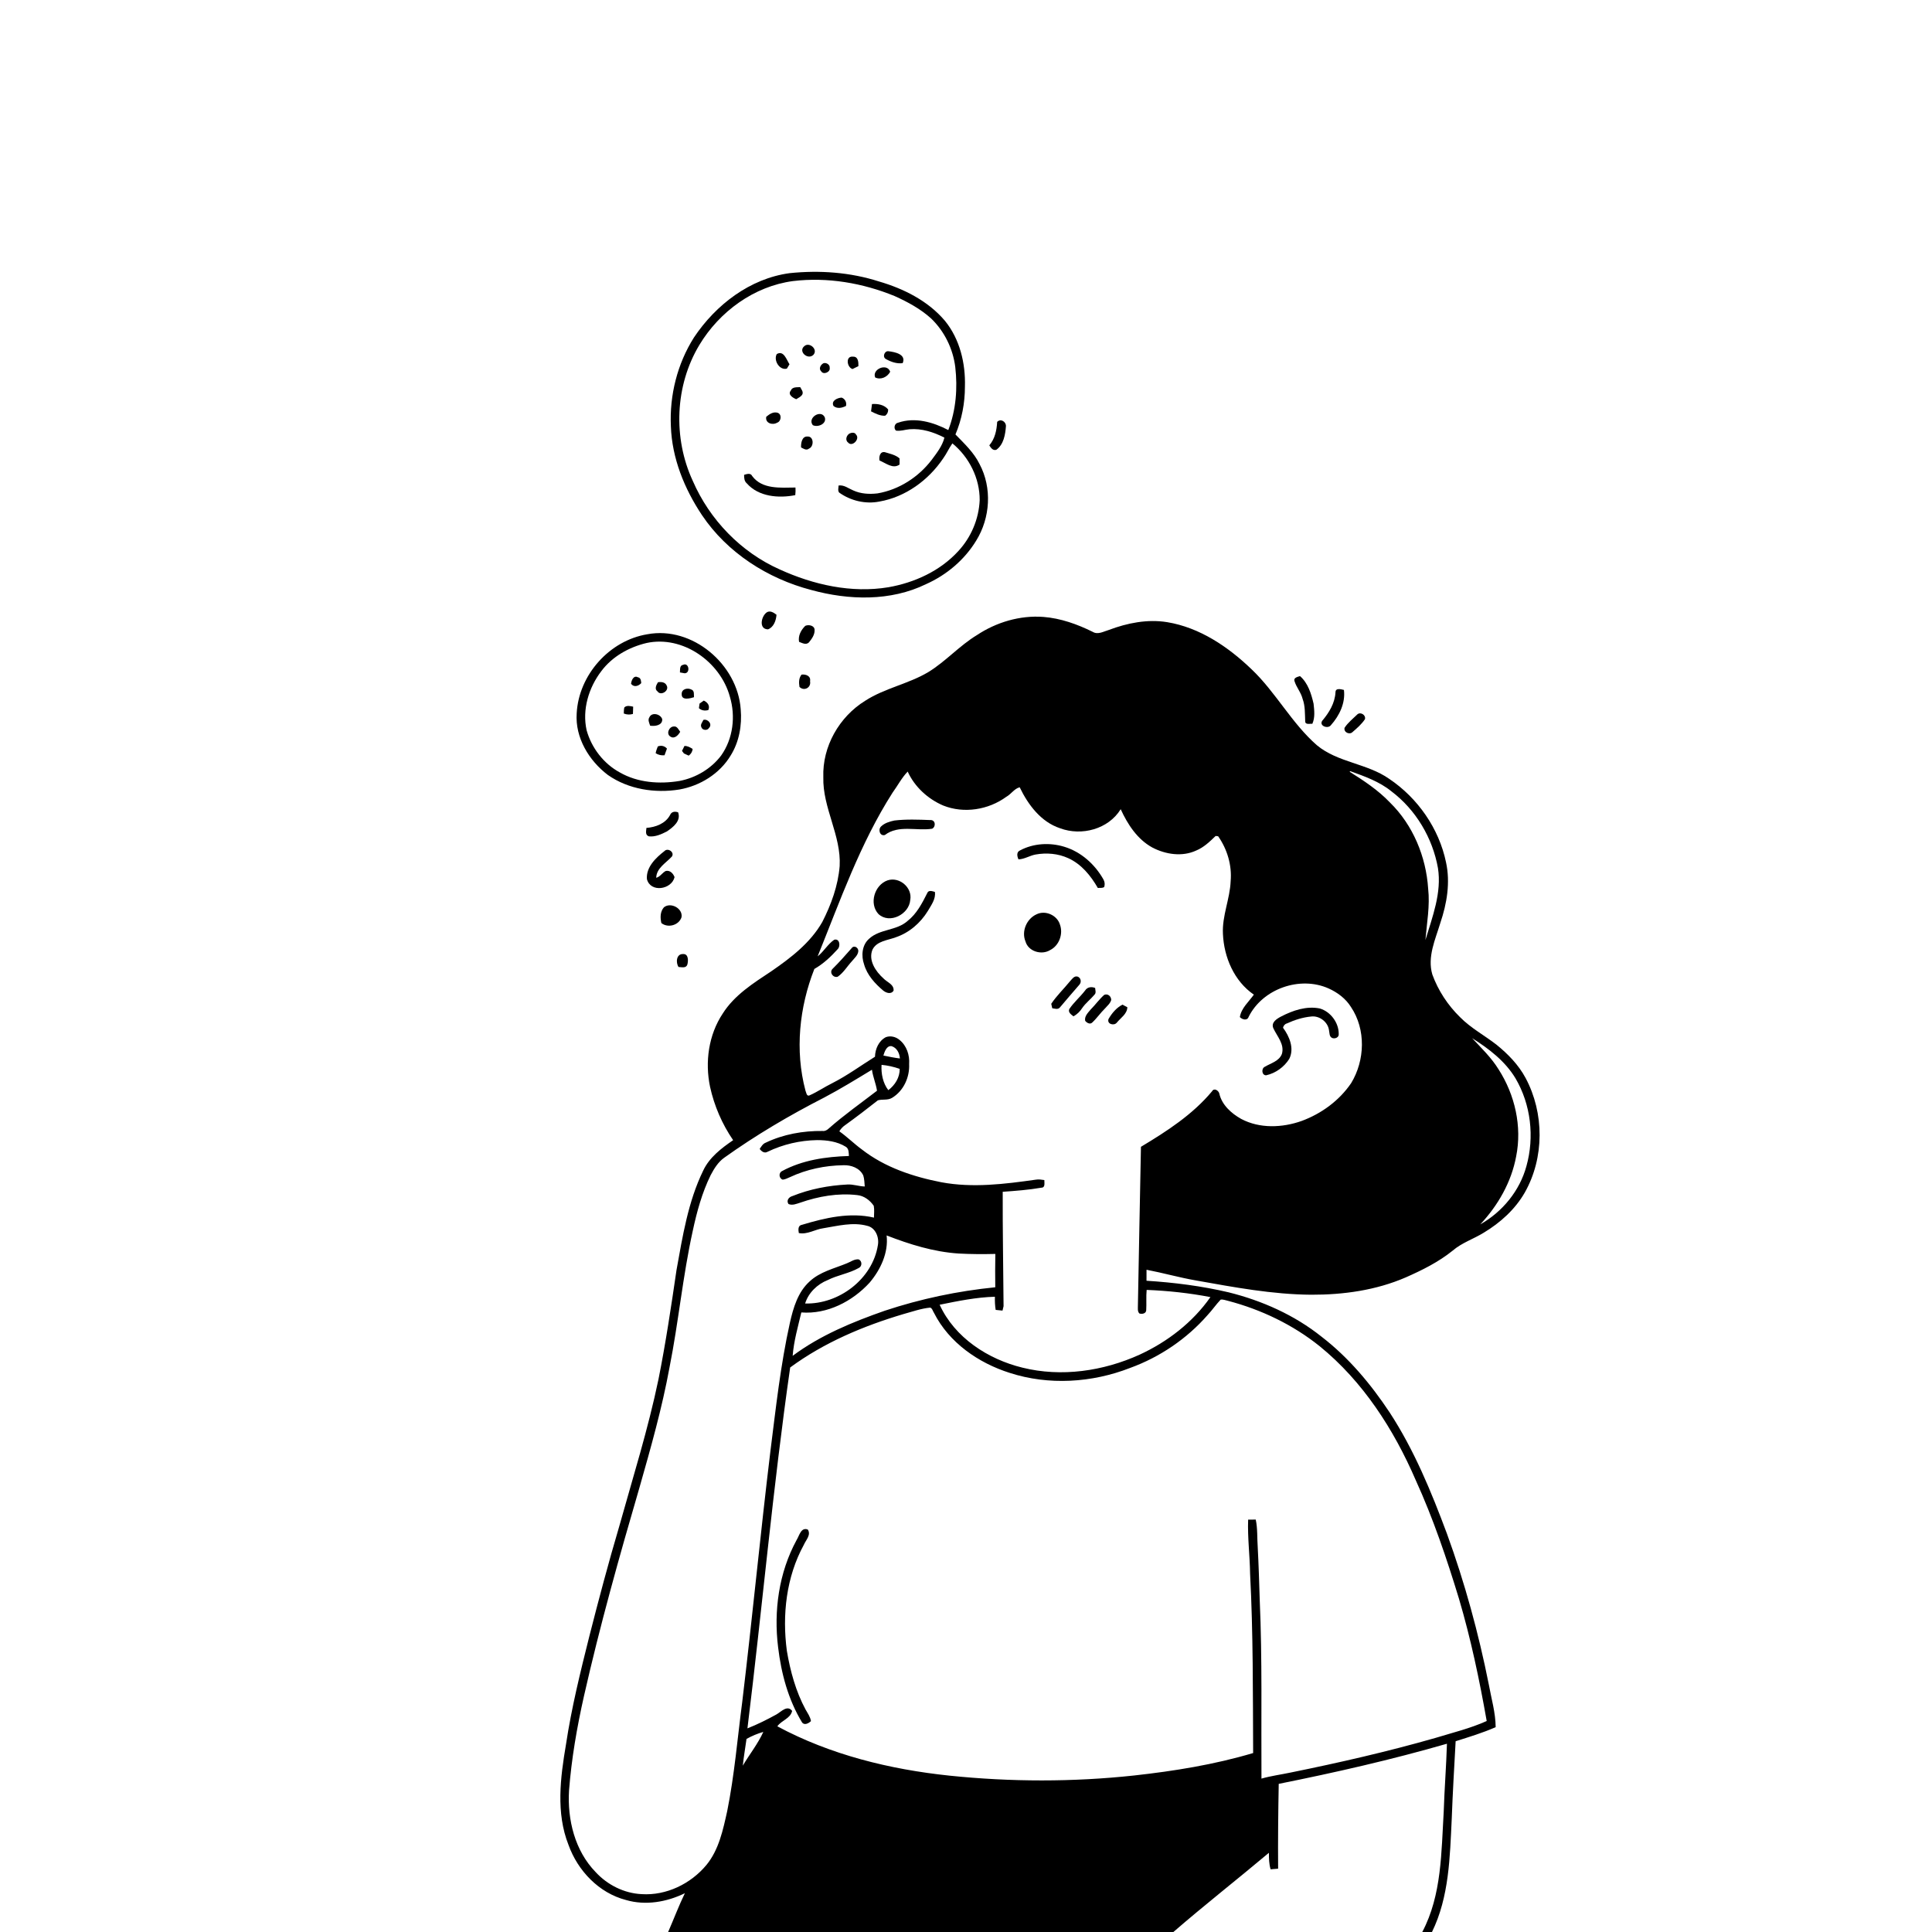 <svg xmlns="http://www.w3.org/2000/svg" viewBox="0 0 1024 1024" version="1.1">
<g id="Parent-Group"><g id="Group-rgba(0,0,0,0)" fill="rgba(0,0,0,0)">
<path fill="rgba(0,0,0,0)" opacity="1.00" d=" M 0.00 0.00 L 1024.00 0.00 L 1024.00 1024.00 L 758.98 1024.00 C 768.09 1005.41 768.48 984.27 769.45 964.01 C 769.96 950.30 770.76 936.59 771.52 922.89 C 778.67 920.62 785.86 918.46 792.74 915.43 C 792.68 907.73 790.43 900.27 789.08 892.74 C 783.68 865.64 776.37 838.90 766.92 812.92 C 758.64 790.69 749.53 768.52 736.51 748.58 C 726.54 733.57 714.80 719.52 700.47 708.49 C 686.10 697.01 668.94 689.36 651.16 684.95 C 636.88 681.60 622.29 679.75 607.67 678.82 C 607.66 676.87 607.65 674.92 607.68 672.99 C 616.44 674.67 625.05 677.13 633.85 678.66 C 654.08 682.26 674.40 686.09 695.01 686.23 C 712.06 686.28 729.35 683.87 745.09 677.04 C 753.83 673.19 762.47 668.89 769.95 662.86 C 774.82 658.66 781.03 656.69 786.44 653.34 C 795.19 648.08 803.05 641.00 808.16 632.08 C 818.59 613.67 818.55 589.94 808.59 571.35 C 804.87 564.39 799.26 558.64 793.17 553.71 C 786.81 548.76 779.56 544.92 773.88 539.14 C 767.39 532.81 762.27 525.03 759.17 516.52 C 756.41 507.17 760.77 497.94 763.42 489.13 C 766.89 478.89 768.76 467.78 766.43 457.08 C 762.71 439.12 751.44 422.96 736.27 412.78 C 724.58 404.59 709.09 404.20 698.00 395.01 C 684.55 383.26 676.24 366.96 663.32 354.70 C 650.91 342.78 635.86 332.59 618.59 329.75 C 608.13 328.07 597.50 330.19 587.70 333.89 C 584.95 334.67 581.92 336.58 579.15 334.89 C 570.97 330.84 562.19 327.69 553.03 326.98 C 540.59 326.04 528.07 329.79 517.73 336.65 C 508.52 342.24 501.31 350.50 492.14 356.15 C 481.53 362.52 468.94 364.69 458.52 371.45 C 444.80 379.93 435.81 395.69 436.38 411.91 C 435.94 428.21 445.93 442.73 445.04 459.07 C 444.18 469.46 440.54 479.47 435.81 488.71 C 429.50 499.76 419.12 507.69 408.81 514.79 C 399.34 521.07 389.29 527.37 383.08 537.18 C 375.56 548.49 373.58 562.85 376.34 576.01 C 378.55 586.11 382.73 595.80 388.58 604.32 C 382.34 608.60 375.99 613.43 372.70 620.46 C 364.67 636.94 361.80 655.29 358.56 673.17 C 355.73 692.50 352.85 711.83 349.02 730.99 C 343.54 757.39 335.43 783.12 328.19 809.06 C 322.50 828.29 317.35 847.67 312.40 867.09 C 307.63 886.12 302.90 905.20 299.98 924.61 C 297.01 942.12 294.59 960.84 301.31 977.82 C 306.22 991.54 317.44 1003.33 331.77 1007.04 C 342.16 1010.09 353.42 1008.12 363.00 1003.44 C 359.74 1010.15 357.12 1017.16 354.13 1024.00 L 0.00 1024.00 L 0.00 0.00 M 418.50 144.78 C 397.48 147.63 379.39 161.53 367.83 178.84 C 359.00 192.78 354.81 209.51 355.58 225.97 C 356.16 242.86 362.75 259.07 372.04 273.00 C 385.44 292.97 406.87 306.67 429.96 312.70 C 449.84 318.15 471.99 318.82 490.88 309.58 C 501.74 304.72 511.21 296.73 517.41 286.54 C 524.88 274.50 525.90 258.56 519.18 245.96 C 516.16 239.80 511.10 235.11 506.41 230.27 C 509.80 222.28 511.44 213.57 511.43 204.90 C 511.79 192.56 508.75 179.74 500.83 170.03 C 491.87 159.45 479.01 153.01 465.90 149.19 C 450.65 144.29 434.37 143.13 418.50 144.78 M 528.52 223.61 C 528.26 228.09 527.35 232.54 524.35 236.05 C 525.21 237.36 526.20 238.94 528.06 238.41 C 531.98 235.62 532.84 230.32 533.17 225.85 C 533.23 223.45 530.35 221.70 528.52 223.61 M 406.44 324.53 C 403.45 326.54 401.99 333.50 407.07 333.57 C 410.12 332.40 411.35 328.83 411.56 325.83 C 410.16 324.74 408.21 323.44 406.44 324.53 M 426.81 331.71 C 424.56 333.93 422.92 336.94 423.52 340.19 C 425.15 340.79 427.15 341.99 428.71 340.53 C 430.21 338.69 431.85 336.47 431.75 333.98 C 431.84 331.54 428.61 330.88 426.81 331.71 M 343.11 336.17 C 323.00 339.47 306.74 357.73 305.66 378.06 C 304.77 390.97 312.16 403.16 322.20 410.76 C 333.09 418.38 347.14 420.55 360.11 418.45 C 371.08 416.51 381.43 410.11 387.23 400.49 C 391.79 393.22 393.33 384.38 392.59 375.92 C 390.94 352.18 367.00 331.69 343.11 336.17 M 423.74 364.08 C 426.17 366.52 430.03 364.47 429.35 361.06 C 429.86 358.25 427.10 357.26 424.83 357.56 C 423.32 359.45 423.39 361.81 423.74 364.08 M 686.09 360.94 C 687.08 364.28 689.57 366.99 690.41 370.42 C 691.80 374.16 691.60 378.17 691.78 382.08 C 691.65 384.35 694.18 383.48 695.57 383.63 C 697.07 380.31 696.61 376.49 696.22 372.97 C 695.00 367.70 693.26 362.01 689.03 358.35 C 687.85 358.74 685.52 359.15 686.09 360.94 M 707.84 366.86 C 707.53 372.72 704.43 377.76 700.74 382.11 C 699.13 384.82 703.91 386.46 705.41 384.36 C 709.92 379.32 713.18 372.59 712.31 365.68 C 710.83 365.33 707.89 364.47 707.84 366.86 M 719.51 378.56 C 717.15 380.88 714.44 382.96 712.64 385.76 C 712.08 388.16 715.31 389.63 716.91 387.97 C 719.28 385.93 721.68 383.82 723.44 381.21 C 724.07 379.00 721.19 377.21 719.51 378.56 M 355.14 432.00 C 352.67 436.54 347.52 438.43 342.62 438.81 C 342.49 440.45 341.84 442.61 343.94 443.28 C 347.31 443.66 350.54 442.17 353.47 440.68 C 356.77 438.43 361.08 435.12 359.41 430.54 C 357.71 429.96 355.89 430.14 355.14 432.00 M 352.16 451.10 C 347.55 454.68 342.36 459.66 342.88 465.96 C 344.77 473.26 355.95 471.54 357.53 464.90 C 356.80 462.97 355.17 461.16 352.89 461.62 C 351.00 462.57 349.94 464.68 347.81 465.25 C 347.93 460.09 353.05 457.37 356.14 453.95 C 357.63 451.65 353.94 449.18 352.16 451.10 M 351.86 480.93 C 349.86 483.24 349.89 486.42 350.54 489.24 C 354.02 492.03 359.84 490.43 361.22 486.15 C 362.04 481.42 355.37 477.97 351.86 480.93 M 359.64 512.52 C 361.22 512.58 363.55 513.31 364.28 511.33 C 364.87 509.34 364.99 505.46 362.02 505.67 C 358.48 505.51 358.07 510.17 359.64 512.52 Z" />
<path fill="rgba(0,0,0,0)" opacity="1.00" d=" M 420.34 148.97 C 438.56 146.79 457.22 149.98 474.15 156.91 C 481.05 160.01 487.82 163.67 493.48 168.77 C 500.54 175.55 505.09 184.80 506.31 194.51 C 507.60 205.73 506.72 217.35 502.62 227.94 C 494.54 223.72 484.96 220.96 476.01 224.04 C 474.09 224.38 473.51 226.99 474.87 228.23 C 477.30 228.64 479.67 227.70 482.08 227.51 C 488.54 226.98 494.88 229.04 500.56 231.96 C 499.44 236.41 496.48 240.13 493.79 243.76 C 486.81 252.89 476.51 259.55 465.13 261.50 C 460.78 262.02 456.20 261.77 452.18 259.91 C 449.66 258.86 447.36 256.91 444.47 257.33 C 444.45 258.56 443.92 259.96 444.76 261.06 C 450.83 265.42 458.71 267.29 466.08 265.84 C 479.95 263.42 492.13 254.51 499.92 242.94 C 501.75 240.42 502.97 237.53 504.79 235.00 C 513.69 242.31 519.33 253.54 519.25 265.11 C 518.81 275.06 514.73 284.74 507.97 292.04 C 498.38 302.58 484.77 308.82 470.88 311.25 C 451.30 314.51 431.11 309.95 413.26 301.81 C 392.71 292.68 376.14 275.48 367.20 254.91 C 356.65 232.18 357.73 204.33 370.70 182.80 C 381.34 165.14 399.67 151.70 420.34 148.97 M 426.34 183.43 C 422.83 186.29 428.21 190.97 431.12 188.07 C 433.72 185.18 428.99 181.10 426.34 183.43 M 469.59 190.33 C 472.26 191.83 475.33 192.88 478.43 192.48 C 480.48 187.78 474.29 186.56 470.97 186.17 C 468.76 185.80 467.53 189.29 469.59 190.33 M 411.71 187.66 C 409.86 190.88 413.06 196.42 417.05 195.38 C 417.40 194.81 418.10 193.66 418.45 193.09 C 416.91 190.75 415.43 185.48 411.71 187.66 M 451.85 195.59 C 452.88 195.08 453.92 194.57 454.97 194.06 C 455.03 191.95 454.90 188.87 452.02 189.03 C 448.04 188.64 448.86 194.74 451.85 195.59 M 436.44 192.53 C 434.92 193.30 433.78 195.44 435.28 196.84 C 436.46 198.81 440.20 197.22 439.76 194.99 C 439.97 193.29 437.95 192.00 436.44 192.53 M 463.87 200.07 C 466.86 201.50 470.34 199.83 471.82 197.04 C 470.20 192.20 462.01 195.68 463.87 200.07 M 419.13 207.01 C 417.37 209.20 420.33 210.89 422.02 211.59 C 423.17 210.84 424.58 210.29 425.27 209.02 C 425.91 207.60 424.68 206.37 424.13 205.19 C 422.36 205.32 419.94 204.96 419.13 207.01 M 441.76 215.16 C 443.72 216.82 446.31 216.22 448.40 215.16 C 448.85 213.27 447.91 211.37 446.06 210.74 C 443.84 210.89 440.40 212.38 441.76 215.16 M 462.18 214.15 C 461.99 215.44 461.82 216.72 461.67 218.02 C 464.00 219.20 466.45 220.47 469.15 220.35 C 470.26 219.54 470.79 218.43 470.74 217.02 C 468.67 214.52 465.26 213.92 462.18 214.15 M 406.14 220.88 C 405.42 224.29 409.46 225.52 411.91 224.03 C 414.14 223.30 414.48 219.47 412.09 218.75 C 409.79 218.11 407.81 219.52 406.14 220.88 M 430.80 225.34 C 433.54 226.70 438.39 224.56 437.12 221.13 C 435.06 216.84 427.78 221.50 430.80 225.34 M 450.51 229.66 C 448.73 230.42 447.72 233.23 449.49 234.53 C 451.66 237.18 456.01 232.62 453.71 230.33 C 453.17 229.13 451.52 229.22 450.51 229.66 M 424.58 237.14 C 425.84 237.78 427.37 238.93 428.75 237.79 C 431.55 236.69 431.37 231.16 428.01 231.37 C 425.02 231.16 424.47 234.90 424.58 237.14 M 466.15 244.08 C 469.45 245.39 473.26 248.78 476.79 246.21 C 476.79 245.41 476.79 243.79 476.79 242.98 C 474.66 241.05 471.65 240.51 468.99 239.66 C 466.36 239.16 465.81 242.16 466.15 244.08 M 394.39 251.68 C 394.38 253.28 394.47 255.04 395.80 256.17 C 402.08 263.32 412.73 264.18 421.51 262.43 C 421.68 261.09 421.69 259.74 421.62 258.40 C 413.76 258.46 404.02 259.48 398.69 252.33 C 397.86 250.52 395.83 251.24 394.39 251.68 Z" />
<path fill="rgba(0,0,0,0)" opacity="1.00" d=" M 342.61 340.82 C 361.86 336.60 381.82 350.78 386.85 369.27 C 389.96 379.62 388.56 391.49 382.26 400.39 C 376.93 407.49 368.79 412.27 360.12 413.93 C 349.50 415.68 338.03 414.86 328.54 409.42 C 319.95 404.77 313.54 396.43 310.92 387.05 C 308.48 376.10 312.03 364.43 318.75 355.67 C 324.52 347.97 333.35 343.03 342.61 340.82 M 360.38 356.40 C 361.01 356.51 362.25 356.73 362.87 356.85 C 366.05 356.84 365.15 350.94 362.08 352.37 C 360.11 352.68 360.52 354.95 360.38 356.40 M 334.48 362.45 C 335.99 364.42 338.43 363.67 339.87 362.06 C 339.74 360.77 339.65 359.21 338.07 358.96 C 335.84 357.75 334.61 360.66 334.48 362.45 M 348.74 361.60 C 347.86 363.02 346.73 365.21 348.51 366.47 C 350.21 368.98 354.76 366.18 353.41 363.47 C 352.63 361.52 350.53 361.33 348.74 361.60 M 361.32 367.99 C 361.23 371.39 365.78 370.19 367.82 369.54 C 367.72 368.18 368.14 366.07 366.52 365.50 C 364.43 364.37 361.13 365.16 361.32 367.99 M 370.78 372.91 C 370.67 373.72 370.55 374.52 370.44 375.34 C 371.83 376.64 373.64 376.82 375.43 376.35 C 376.43 374.09 375.06 372.24 373.02 371.33 C 372.27 371.85 371.53 372.38 370.78 372.91 M 330.92 374.94 C 330.63 375.98 330.68 377.09 330.62 378.17 C 332.19 378.83 333.83 378.87 335.47 378.41 C 335.53 377.12 335.58 375.83 335.59 374.55 C 334.03 374.23 332.23 373.71 330.92 374.94 M 344.18 380.20 C 343.24 381.63 344.15 383.19 344.58 384.62 C 347.03 385.06 351.19 384.49 350.99 381.19 C 350.17 378.46 345.49 377.24 344.18 380.20 M 372.82 381.56 C 372.30 382.79 371.02 384.04 371.76 385.47 C 372.27 387.07 374.89 387.37 375.73 385.89 C 377.79 383.93 375.23 380.88 372.82 381.56 M 355.33 390.41 C 357.50 391.87 359.54 389.61 360.52 387.87 C 359.63 386.70 358.92 384.81 357.11 385.04 C 354.57 385.13 352.96 389.01 355.33 390.41 M 348.65 395.63 C 348.17 396.79 347.75 397.97 347.51 399.20 C 348.91 400.14 350.54 400.46 352.21 400.31 C 352.64 399.13 353.07 397.95 353.50 396.77 C 352.22 395.33 350.43 394.93 348.65 395.63 M 362.77 395.38 C 362.34 396.25 361.91 397.12 361.48 398.00 C 361.74 398.34 362.25 399.02 362.51 399.36 C 363.35 399.73 364.19 400.11 365.03 400.50 C 366.22 399.64 366.98 398.45 367.10 396.96 C 365.78 396.10 364.39 395.31 362.77 395.38 Z" />
<path fill="rgba(0,0,0,0)" opacity="1.00" d=" M 715.30 409.03 C 715.40 408.96 715.61 408.82 715.71 408.75 C 723.30 411.49 731.11 414.25 737.47 419.41 C 750.44 429.21 759.28 444.10 762.14 460.06 C 764.21 473.18 759.22 485.89 755.50 498.24 C 756.25 489.20 757.97 480.11 756.95 470.99 C 755.85 454.05 748.90 437.25 736.68 425.32 C 730.46 418.80 722.89 413.79 715.30 409.03 Z" />
<path fill="rgba(0,0,0,0)" opacity="1.00" d=" M 473.07 420.14 C 475.77 416.44 477.90 412.27 481.09 408.95 C 484.77 417.04 491.78 423.46 499.91 426.94 C 510.89 431.34 523.91 429.24 533.38 422.31 C 535.92 420.92 537.65 417.95 540.46 417.28 C 544.91 426.54 551.74 435.67 561.88 439.00 C 573.26 443.24 587.45 439.51 593.99 428.90 C 597.66 436.92 602.80 444.83 610.72 449.18 C 617.76 452.88 626.57 454.23 633.98 450.81 C 638.03 449.15 641.21 446.07 644.31 443.08 C 644.64 443.12 645.30 443.19 645.64 443.23 C 650.46 450.10 653.00 458.60 652.27 467.02 C 651.90 476.49 647.68 485.43 648.18 494.98 C 648.72 507.35 654.11 520.02 664.57 527.18 C 661.90 530.96 657.91 534.28 657.15 539.07 C 658.39 540.41 661.06 541.18 661.81 538.94 C 669.24 524.04 689.00 517.14 704.15 523.88 C 708.90 526.01 713.26 529.26 716.04 533.73 C 724.03 545.60 723.48 562.03 716.14 574.08 C 709.84 583.35 700.37 590.27 689.90 594.13 C 679.65 597.77 667.66 598.26 657.85 593.05 C 652.60 590.11 647.57 585.60 646.23 579.50 C 645.79 577.94 643.47 576.48 642.42 578.39 C 632.10 590.78 618.41 599.62 604.73 607.83 C 604.24 635.91 603.56 663.97 603.11 692.05 C 603.15 693.44 602.79 695.06 603.91 696.18 C 605.29 696.60 607.33 696.27 607.51 694.56 C 607.74 690.94 607.40 687.30 607.75 683.68 C 619.09 684.12 630.40 685.34 641.55 687.49 C 632.21 700.86 618.78 711.20 604.02 718.00 C 584.75 726.73 562.61 730.02 541.90 724.88 C 523.66 720.43 506.04 709.02 498.03 691.54 C 507.70 689.58 517.43 687.57 527.32 687.30 C 527.27 689.62 527.34 691.96 527.73 694.27 C 528.64 694.37 530.45 694.56 531.35 694.65 C 531.49 694.07 531.77 692.90 531.91 692.31 C 531.77 672.11 531.39 651.88 531.46 631.67 C 538.31 631.19 545.19 630.67 551.96 629.50 C 554.16 629.47 553.46 626.84 553.53 625.46 C 552.03 625.23 550.50 624.99 548.99 625.25 C 532.45 627.59 515.56 629.72 498.96 626.62 C 484.00 623.71 469.00 618.74 456.85 609.27 C 452.70 606.24 449.06 602.58 444.86 599.62 C 445.67 598.27 446.76 597.12 448.07 596.25 C 453.91 592.05 459.63 587.65 465.29 583.20 C 467.71 582.49 470.50 583.30 472.80 581.89 C 478.90 578.22 482.19 571.01 481.86 564.00 C 482.20 559.25 480.57 554.25 476.80 551.20 C 474.82 549.52 471.99 548.80 469.52 549.72 C 465.73 551.70 463.87 555.97 463.76 560.09 C 456.22 564.79 449.04 570.09 441.09 574.11 C 437.00 576.12 433.22 578.75 429.04 580.58 C 427.48 581.29 427.32 578.88 426.90 578.00 C 421.26 556.77 423.65 533.83 431.63 513.56 C 436.41 510.85 440.42 507.03 444.08 502.98 C 445.58 501.36 445.01 497.23 442.13 498.09 C 438.69 500.47 436.64 504.31 433.37 506.89 C 445.28 477.44 455.87 447.08 473.07 420.14 M 474.03 434.89 C 471.50 435.45 468.88 436.19 466.98 438.04 C 465.31 439.61 466.26 443.31 468.99 442.58 C 476.29 437.01 485.76 440.56 494.09 439.23 C 496.22 438.04 495.79 434.42 493.02 434.65 C 486.71 434.40 480.31 434.15 474.03 434.89 M 540.61 450.75 C 538.63 451.64 539.08 453.88 539.82 455.48 C 543.05 455.38 545.81 453.45 548.95 452.90 C 554.69 451.88 560.79 452.39 566.13 454.82 C 573.14 457.97 578.11 464.11 581.86 470.62 C 582.99 470.58 584.22 470.79 585.25 470.15 C 585.70 468.72 585.55 467.36 584.80 466.05 C 580.27 458.05 572.95 451.48 564.06 448.79 C 556.40 446.46 547.72 446.94 540.61 450.75 M 470.45 466.60 C 463.51 469.00 460.50 478.94 465.58 484.44 C 471.47 489.97 481.88 484.59 482.45 477.01 C 483.69 470.49 476.73 464.53 470.45 466.60 M 491.43 473.41 C 488.71 478.82 485.83 484.40 480.94 488.19 C 475.16 493.35 466.31 492.29 460.62 497.58 C 456.84 500.88 456.39 506.63 457.98 511.14 C 459.60 516.82 463.73 521.31 468.14 525.04 C 469.71 526.29 472.32 527.17 473.61 525.06 C 473.92 521.73 470.17 520.64 468.27 518.60 C 464.15 514.93 460.10 509.00 462.43 503.33 C 464.70 498.74 470.47 498.41 474.73 496.79 C 481.88 494.40 487.88 489.20 491.79 482.81 C 493.57 479.71 496.07 476.52 495.51 472.73 C 494.16 472.36 492.09 471.57 491.43 473.41 M 549.39 484.60 C 544.15 486.96 541.29 493.58 543.52 498.96 C 545.01 504.31 552.06 506.37 556.59 503.56 C 561.40 501.17 563.62 494.97 561.78 490.01 C 560.29 485.06 554.03 482.29 549.39 484.60 M 451.39 502.54 C 448.16 506.24 444.89 509.92 441.39 513.39 C 439.33 515.21 441.50 518.46 444.02 517.68 C 447.10 515.55 449.01 512.19 451.52 509.48 C 452.85 507.81 454.78 506.32 454.93 504.02 C 454.94 502.21 452.63 500.81 451.39 502.54 M 567.09 520.12 C 563.84 524.14 560.04 527.72 557.18 532.04 C 557.31 532.63 557.59 533.80 557.72 534.39 C 559.04 534.58 560.76 535.23 561.77 533.96 C 565.20 529.97 568.54 525.91 572.04 521.97 C 573.32 520.65 572.98 518.30 571.18 517.62 C 569.26 517.07 568.20 518.99 567.09 520.12 M 575.12 525.00 C 572.49 528.42 569.13 531.25 566.73 534.84 C 565.99 536.63 567.81 537.75 568.96 538.68 C 570.84 537.65 572.38 536.16 573.54 534.36 C 575.40 531.61 578.11 529.61 580.21 527.08 C 581.09 526.10 580.48 524.77 580.45 523.64 C 578.51 522.84 576.29 523.12 575.12 525.00 M 585.27 527.29 C 582.63 529.61 580.60 532.53 578.12 535.01 C 576.73 536.71 574.68 538.60 575.16 541.03 C 575.95 542.09 577.75 543.16 578.91 541.96 C 581.35 539.70 583.22 536.90 585.60 534.57 C 586.82 533.13 588.46 531.89 588.97 529.99 C 588.95 528.05 587.18 526.48 585.27 527.29 M 587.57 540.04 C 586.51 542.76 590.48 543.89 591.94 542.01 C 593.99 539.47 597.42 537.43 597.51 533.85 C 596.87 533.51 595.58 532.83 594.93 532.49 C 591.72 534.12 589.37 536.99 587.57 540.04 M 678.96 538.80 C 676.71 539.98 673.61 541.90 674.87 544.93 C 676.85 549.28 680.95 553.44 679.43 558.62 C 677.94 562.46 673.62 563.48 670.42 565.39 C 668.44 566.25 668.68 569.95 671.08 569.93 C 676.06 568.83 680.62 565.57 683.33 561.24 C 686.12 555.69 683.43 549.31 680.02 544.71 C 680.31 543.64 680.98 542.73 682.10 542.44 C 686.17 540.57 690.50 539.20 694.98 538.77 C 699.35 538.24 703.84 541.67 704.40 546.06 C 704.73 547.49 704.46 549.35 706.03 550.14 C 707.56 550.77 709.79 549.87 709.55 547.97 C 709.58 542.06 705.24 536.21 699.55 534.52 C 692.44 533.07 685.22 535.54 678.96 538.80 Z" />
<path fill="rgba(0,0,0,0)" opacity="1.00" d=" M 780.26 550.26 C 789.13 555.81 797.79 562.45 803.26 571.56 C 811.40 585.42 813.36 602.62 809.04 618.06 C 805.49 631.16 796.32 642.30 784.57 648.95 C 793.96 638.93 801.08 626.52 803.59 612.92 C 806.79 597.07 802.95 580.26 794.26 566.75 C 790.45 560.57 785.19 555.52 780.26 550.26 Z" />
<path fill="rgba(0,0,0,0)" opacity="1.00" d=" M 468.21 559.46 C 468.84 557.44 469.90 554.13 472.53 554.48 C 475.34 555.29 476.80 558.24 476.97 561.01 C 474.02 560.66 471.11 560.05 468.21 559.46 Z" />
<path fill="rgba(0,0,0,0)" opacity="1.00" d=" M 467.24 564.39 C 470.52 564.70 473.75 565.43 476.86 566.52 C 476.93 571.08 474.37 575.13 470.83 577.81 C 467.94 574.08 466.96 569.01 467.24 564.39 Z" />
<path fill="rgba(0,0,0,0)" opacity="1.00" d=" M 436.73 581.78 C 445.41 577.21 453.78 572.06 462.15 566.98 C 462.67 570.78 464.27 574.32 464.83 578.11 C 456.22 584.74 447.31 591.01 439.15 598.21 C 438.30 599.01 437.23 599.59 436.03 599.44 C 425.67 599.31 415.16 601.17 405.78 605.67 C 404.28 606.25 403.51 607.70 402.65 608.95 C 403.60 610.29 405.20 611.46 406.86 610.45 C 415.01 606.53 424.00 604.44 433.04 604.28 C 438.26 604.28 443.74 604.99 448.25 607.79 C 449.97 608.80 449.83 610.97 449.94 612.70 C 437.75 613.07 425.28 614.84 414.43 620.74 C 412.58 621.70 412.85 624.64 414.88 625.24 C 416.26 625.11 417.49 624.40 418.76 623.88 C 427.56 619.77 437.28 617.73 446.98 617.60 C 451.09 617.41 455.71 619.07 457.55 623.02 C 458.15 624.90 458.16 626.89 458.34 628.86 C 455.21 628.80 452.20 627.60 449.05 627.82 C 439.13 628.32 429.21 630.22 419.99 633.94 C 418.14 634.43 416.64 636.28 417.91 638.15 C 419.98 639.05 422.11 638.06 424.10 637.45 C 433.78 634.08 444.15 632.23 454.39 633.43 C 457.98 633.80 461.09 636.16 463.10 639.08 C 463.51 641.14 463.23 643.26 463.22 645.36 C 450.51 642.39 437.30 645.48 425.08 649.17 C 422.85 649.49 423.08 651.88 423.40 653.55 C 427.88 654.45 431.97 651.59 436.34 651.00 C 443.97 649.76 451.93 647.62 459.60 649.70 C 464.06 650.67 466.08 655.85 465.29 660.00 C 462.44 677.94 444.60 691.39 426.74 690.88 C 428.47 685.19 433.19 680.67 438.65 678.49 C 443.91 675.81 449.93 675.00 455.08 672.10 C 457.02 671.26 457.06 668.34 455.09 667.50 C 452.78 667.27 450.90 668.80 448.86 669.58 C 442.12 672.37 434.60 674.05 429.13 679.18 C 422.89 684.79 420.46 693.16 418.67 701.07 C 413.68 723.48 411.22 746.34 408.34 769.10 C 402.97 813.37 398.73 857.78 393.40 902.06 C 390.87 921.35 389.28 940.80 385.44 959.90 C 383.22 969.85 381.05 980.38 374.43 988.46 C 366.14 998.46 353.14 1004.79 340.06 1003.93 C 330.80 1003.50 321.93 999.03 315.70 992.24 C 304.68 980.93 300.66 964.43 301.60 949.01 C 302.90 932.19 305.79 915.52 309.49 899.07 C 317.93 861.71 328.30 824.82 339.04 788.06 C 344.99 767.15 350.93 746.20 354.85 724.79 C 359.63 700.79 361.88 676.36 367.16 652.45 C 369.33 642.31 372.08 632.20 376.66 622.86 C 378.48 619.42 380.59 615.95 383.81 613.65 C 400.58 601.66 418.39 591.17 436.73 581.78 Z" />
<path fill="rgba(0,0,0,0)" opacity="1.00" d=" M 469.93 654.81 C 482.15 659.56 494.84 663.51 508.00 664.39 C 514.51 664.75 521.03 664.77 527.55 664.61 C 527.42 670.50 527.45 676.39 527.51 682.28 C 507.61 684.27 487.93 688.41 468.95 694.71 C 451.83 700.70 434.77 707.71 420.13 718.62 C 420.73 710.80 422.93 703.23 424.72 695.62 C 438.46 696.69 451.80 689.77 460.91 679.83 C 466.71 672.96 470.96 663.98 469.93 654.81 Z" />
<path fill="rgba(0,0,0,0)" opacity="1.00" d=" M 640.04 697.02 C 642.49 694.41 644.51 691.42 646.97 688.83 C 648.32 688.61 649.62 689.21 650.92 689.48 C 668.49 694.10 685.26 702.13 699.45 713.52 C 722.37 732.14 738.75 757.62 750.36 784.50 C 759.63 804.84 766.79 826.05 773.30 847.40 C 779.58 868.65 784.14 890.36 787.98 912.17 C 779.29 916.09 769.98 918.33 760.90 921.11 C 735.58 928.37 709.88 934.24 684.07 939.48 C 678.92 940.58 673.67 941.24 668.60 942.70 C 668.40 911.12 669.07 879.51 667.68 847.96 C 667.40 838.65 667.11 829.34 666.62 820.04 C 666.26 815.16 666.60 810.22 665.57 805.41 C 664.57 805.42 662.55 805.44 661.54 805.45 C 661.19 814.97 662.44 824.46 662.57 833.98 C 664.23 865.68 664.03 897.42 664.19 929.15 C 643.67 935.26 622.42 938.69 601.16 941.04 C 568.63 944.55 535.71 944.49 503.16 941.12 C 471.62 937.81 440.08 930.07 412.01 914.99 C 414.18 911.80 418.96 910.92 419.85 906.81 C 417.31 903.52 414.07 907.22 411.63 908.63 C 406.63 911.39 401.48 913.97 396.16 916.07 C 404.00 852.35 409.67 788.35 418.81 724.79 C 436.78 711.55 457.63 702.79 478.93 696.46 C 483.59 695.19 488.22 693.51 493.05 693.06 C 494.20 693.51 494.38 694.93 495.04 695.86 C 503.01 711.64 518.56 722.38 535.11 727.64 C 555.84 734.36 578.76 732.92 598.97 725.04 C 614.72 719.31 628.99 709.64 640.04 697.02 M 422.18 816.31 C 412.82 833.54 410.02 853.73 412.41 873.06 C 414.06 886.96 417.79 900.89 425.11 912.92 C 426.38 914.64 428.65 913.37 429.83 912.22 C 429.46 909.92 428.08 908.06 426.98 906.10 C 421.77 896.44 418.87 885.74 417.05 874.97 C 414.52 855.94 416.72 835.85 426.03 818.82 C 427.10 816.29 430.00 813.55 428.16 810.70 C 424.52 809.26 423.63 814.05 422.18 816.31 Z" />
<path fill="rgba(0,0,0,0)" opacity="1.00" d=" M 395.67 921.66 C 398.49 920.09 401.48 918.83 404.58 917.95 C 401.68 924.32 397.25 929.82 393.70 935.83 C 394.19 931.08 395.03 926.38 395.67 921.66 Z" />
<path fill="rgba(0,0,0,0)" opacity="1.00" d=" M 677.75 945.48 C 707.72 939.47 737.54 932.69 766.91 924.21 C 766.55 936.14 765.59 948.05 765.21 959.98 C 763.91 981.55 764.22 1004.40 753.83 1024.00 L 621.92 1024.00 C 638.48 1009.64 655.77 996.13 672.55 982.02 C 672.56 984.95 672.58 987.92 673.45 990.77 C 674.77 990.65 676.09 990.54 677.43 990.44 C 677.32 975.45 677.47 960.46 677.75 945.48 Z" />
</g>
<g id="Group-000000" fill="#000000">
<path fill="#000000" opacity="1.00" d=" M 418.50 144.78 C 434.37 143.13 450.65 144.29 465.90 149.19 C 479.01 153.01 491.87 159.45 500.83 170.03 C 508.75 179.74 511.79 192.56 511.43 204.90 C 511.44 213.57 509.80 222.28 506.41 230.27 C 511.10 235.11 516.16 239.80 519.18 245.96 C 525.90 258.56 524.88 274.50 517.41 286.54 C 511.21 296.73 501.74 304.72 490.88 309.58 C 471.99 318.82 449.84 318.15 429.96 312.70 C 406.87 306.67 385.44 292.97 372.04 273.00 C 362.75 259.07 356.16 242.86 355.58 225.97 C 354.81 209.51 359.00 192.78 367.83 178.84 C 379.39 161.53 397.48 147.63 418.50 144.78 M 420.34 148.97 C 399.67 151.70 381.34 165.14 370.70 182.80 C 357.73 204.33 356.65 232.18 367.20 254.91 C 376.14 275.48 392.71 292.68 413.26 301.81 C 431.11 309.95 451.30 314.51 470.88 311.25 C 484.77 308.82 498.38 302.58 507.97 292.04 C 514.73 284.74 518.81 275.06 519.25 265.11 C 519.33 253.54 513.69 242.31 504.79 235.00 C 502.97 237.53 501.75 240.42 499.92 242.94 C 492.13 254.51 479.95 263.42 466.08 265.84 C 458.71 267.29 450.83 265.42 444.76 261.06 C 443.92 259.96 444.45 258.56 444.47 257.33 C 447.36 256.91 449.66 258.86 452.18 259.91 C 456.20 261.77 460.78 262.02 465.13 261.50 C 476.51 259.55 486.81 252.89 493.79 243.76 C 496.48 240.13 499.44 236.41 500.56 231.96 C 494.88 229.04 488.54 226.98 482.08 227.51 C 479.67 227.70 477.30 228.64 474.87 228.23 C 473.51 226.99 474.09 224.38 476.01 224.04 C 484.96 220.96 494.54 223.72 502.62 227.94 C 506.72 217.35 507.60 205.73 506.31 194.51 C 505.09 184.80 500.54 175.55 493.48 168.77 C 487.82 163.67 481.05 160.01 474.15 156.91 C 457.22 149.98 438.56 146.79 420.34 148.97 Z" />
<path fill="#000000" opacity="1.00" d=" M 426.34 183.43 C 428.99 181.10 433.72 185.18 431.12 188.07 C 428.21 190.97 422.83 186.29 426.34 183.43 Z" />
<path fill="#000000" opacity="1.00" d=" M 469.59 190.33 C 467.53 189.29 468.76 185.80 470.97 186.17 C 474.29 186.56 480.48 187.78 478.43 192.48 C 475.33 192.88 472.26 191.83 469.59 190.33 Z" />
<path fill="#000000" opacity="1.00" d=" M 411.71 187.66 C 415.43 185.48 416.91 190.75 418.45 193.09 C 418.10 193.66 417.40 194.81 417.05 195.38 C 413.06 196.42 409.86 190.88 411.71 187.66 Z" />
<path fill="#000000" opacity="1.00" d=" M 451.85 195.59 C 448.86 194.74 448.04 188.64 452.02 189.03 C 454.90 188.87 455.03 191.95 454.97 194.06 C 453.92 194.57 452.88 195.08 451.85 195.59 Z" />
<path fill="#000000" opacity="1.00" d=" M 436.44 192.53 C 437.95 192.00 439.97 193.29 439.76 194.99 C 440.20 197.22 436.46 198.81 435.28 196.84 C 433.78 195.44 434.92 193.30 436.44 192.53 Z" />
<path fill="#000000" opacity="1.00" d=" M 463.87 200.07 C 462.01 195.68 470.20 192.20 471.82 197.04 C 470.34 199.83 466.86 201.50 463.87 200.07 Z" />
<path fill="#000000" opacity="1.00" d=" M 419.13 207.01 C 419.94 204.96 422.36 205.32 424.13 205.19 C 424.68 206.37 425.91 207.60 425.27 209.02 C 424.58 210.29 423.17 210.84 422.02 211.59 C 420.33 210.89 417.37 209.20 419.13 207.01 Z" />
<path fill="#000000" opacity="1.00" d=" M 441.76 215.16 C 440.40 212.38 443.84 210.89 446.06 210.74 C 447.91 211.37 448.85 213.27 448.40 215.16 C 446.31 216.22 443.72 216.82 441.76 215.16 Z" />
<path fill="#000000" opacity="1.00" d=" M 462.18 214.15 C 465.26 213.92 468.67 214.52 470.74 217.02 C 470.79 218.43 470.26 219.54 469.15 220.35 C 466.45 220.47 464.00 219.20 461.67 218.02 C 461.82 216.72 461.99 215.44 462.18 214.15 Z" />
<path fill="#000000" opacity="1.00" d=" M 406.14 220.88 C 407.81 219.52 409.79 218.11 412.09 218.75 C 414.48 219.47 414.14 223.30 411.91 224.03 C 409.46 225.52 405.42 224.29 406.14 220.88 Z" />
<path fill="#000000" opacity="1.00" d=" M 430.80 225.34 C 427.78 221.50 435.06 216.84 437.12 221.13 C 438.39 224.56 433.54 226.70 430.80 225.34 Z" />
<path fill="#000000" opacity="1.00" d=" M 528.52 223.61 C 530.35 221.70 533.23 223.45 533.17 225.85 C 532.84 230.32 531.98 235.62 528.06 238.41 C 526.20 238.94 525.21 237.36 524.35 236.05 C 527.35 232.54 528.26 228.09 528.52 223.61 Z" />
<path fill="#000000" opacity="1.00" d=" M 450.51 229.66 C 451.52 229.22 453.17 229.13 453.71 230.33 C 456.01 232.62 451.66 237.18 449.49 234.53 C 447.72 233.23 448.73 230.42 450.51 229.66 Z" />
<path fill="#000000" opacity="1.00" d=" M 424.58 237.14 C 424.47 234.90 425.02 231.16 428.01 231.37 C 431.37 231.16 431.55 236.69 428.75 237.79 C 427.37 238.93 425.84 237.78 424.58 237.14 Z" />
<path fill="#000000" opacity="1.00" d=" M 466.15 244.08 C 465.81 242.16 466.36 239.16 468.99 239.66 C 471.65 240.51 474.66 241.05 476.79 242.98 C 476.79 243.79 476.79 245.41 476.79 246.21 C 473.26 248.78 469.45 245.39 466.15 244.08 Z" />
<path fill="#000000" opacity="1.00" d=" M 394.39 251.68 C 395.83 251.24 397.86 250.52 398.69 252.33 C 404.02 259.48 413.76 258.46 421.62 258.40 C 421.69 259.74 421.68 261.09 421.51 262.43 C 412.73 264.18 402.08 263.32 395.80 256.17 C 394.47 255.04 394.38 253.28 394.39 251.68 Z" />
<path fill="#000000" opacity="1.00" d=" M 406.44 324.53 C 408.21 323.44 410.16 324.74 411.56 325.83 C 411.35 328.83 410.12 332.40 407.07 333.57 C 401.99 333.50 403.45 326.54 406.44 324.53 Z" />
<path fill="#000000" opacity="1.00" d=" M 517.73 336.65 C 528.07 329.79 540.59 326.04 553.03 326.98 C 562.19 327.69 570.97 330.84 579.15 334.89 C 581.92 336.58 584.95 334.67 587.70 333.89 C 597.50 330.19 608.13 328.07 618.59 329.75 C 635.86 332.59 650.91 342.78 663.32 354.70 C 676.24 366.96 684.55 383.26 698.00 395.01 C 709.09 404.20 724.58 404.59 736.27 412.78 C 751.44 422.96 762.71 439.12 766.43 457.08 C 768.76 467.78 766.89 478.89 763.42 489.13 C 760.77 497.94 756.41 507.17 759.17 516.52 C 762.27 525.03 767.39 532.81 773.88 539.14 C 779.56 544.92 786.81 548.76 793.17 553.71 C 799.26 558.64 804.87 564.39 808.59 571.35 C 818.55 589.94 818.59 613.67 808.16 632.08 C 803.05 641.00 795.19 648.08 786.44 653.34 C 781.03 656.69 774.82 658.66 769.95 662.86 C 762.47 668.89 753.83 673.19 745.09 677.04 C 729.35 683.87 712.06 686.28 695.01 686.23 C 674.40 686.09 654.08 682.26 633.85 678.66 C 625.05 677.13 616.44 674.67 607.68 672.99 C 607.65 674.92 607.66 676.87 607.67 678.82 C 622.29 679.75 636.88 681.60 651.16 684.95 C 668.94 689.36 686.10 697.01 700.47 708.49 C 714.80 719.52 726.54 733.57 736.51 748.58 C 749.53 768.52 758.64 790.69 766.92 812.92 C 776.37 838.90 783.68 865.64 789.08 892.74 C 790.43 900.27 792.68 907.73 792.74 915.43 C 785.86 918.46 778.67 920.62 771.52 922.89 C 770.76 936.59 769.96 950.30 769.45 964.01 C 768.48 984.27 768.09 1005.41 758.98 1024.00 L 753.83 1024.00 C 764.22 1004.40 763.91 981.55 765.21 959.98 C 765.59 948.05 766.55 936.14 766.91 924.21 C 737.54 932.69 707.72 939.47 677.75 945.48 C 677.47 960.46 677.32 975.45 677.43 990.44 C 676.09 990.54 674.77 990.65 673.45 990.77 C 672.58 987.92 672.56 984.95 672.55 982.02 C 655.77 996.13 638.48 1009.64 621.92 1024.00 L 354.13 1024.00 C 357.12 1017.16 359.74 1010.15 363.00 1003.44 C 353.42 1008.12 342.16 1010.09 331.77 1007.04 C 317.44 1003.33 306.22 991.54 301.31 977.82 C 294.59 960.84 297.01 942.12 299.98 924.61 C 302.90 905.20 307.63 886.12 312.40 867.09 C 317.35 847.67 322.50 828.29 328.19 809.06 C 335.43 783.12 343.54 757.39 349.02 730.99 C 352.85 711.83 355.73 692.50 358.56 673.17 C 361.80 655.29 364.67 636.94 372.70 620.46 C 375.99 613.43 382.34 608.60 388.58 604.32 C 382.73 595.80 378.55 586.11 376.34 576.01 C 373.58 562.85 375.56 548.49 383.08 537.18 C 389.29 527.37 399.34 521.07 408.81 514.79 C 419.12 507.69 429.50 499.76 435.81 488.71 C 440.54 479.47 444.18 469.46 445.04 459.07 C 445.93 442.73 435.94 428.21 436.38 411.91 C 435.81 395.69 444.80 379.93 458.52 371.45 C 468.94 364.69 481.53 362.52 492.14 356.15 C 501.31 350.50 508.52 342.24 517.73 336.65 M 715.30 409.03 C 722.89 413.79 730.46 418.80 736.68 425.32 C 748.90 437.25 755.85 454.05 756.95 470.99 C 757.97 480.11 756.25 489.20 755.50 498.24 C 759.22 485.89 764.21 473.18 762.14 460.06 C 759.28 444.10 750.44 429.21 737.47 419.41 C 731.11 414.25 723.30 411.49 715.71 408.75 C 715.61 408.82 715.40 408.96 715.30 409.03 M 473.07 420.14 C 455.87 447.08 445.28 477.44 433.37 506.89 C 436.64 504.31 438.69 500.47 442.13 498.09 C 445.01 497.23 445.58 501.36 444.08 502.98 C 440.42 507.03 436.41 510.85 431.63 513.56 C 423.65 533.83 421.26 556.77 426.90 578.00 C 427.32 578.88 427.48 581.29 429.04 580.58 C 433.22 578.75 437.00 576.12 441.09 574.11 C 449.04 570.09 456.22 564.79 463.76 560.09 C 463.87 555.97 465.73 551.70 469.52 549.72 C 471.99 548.80 474.82 549.52 476.80 551.20 C 480.57 554.25 482.20 559.25 481.86 564.00 C 482.19 571.01 478.90 578.22 472.80 581.89 C 470.50 583.30 467.71 582.49 465.29 583.20 C 459.63 587.65 453.91 592.05 448.07 596.25 C 446.76 597.12 445.67 598.27 444.86 599.62 C 449.06 602.58 452.70 606.24 456.85 609.27 C 469.00 618.74 484.00 623.71 498.96 626.62 C 515.56 629.72 532.45 627.59 548.99 625.25 C 550.50 624.99 552.03 625.23 553.53 625.46 C 553.46 626.84 554.16 629.47 551.96 629.50 C 545.19 630.67 538.31 631.19 531.46 631.67 C 531.39 651.88 531.77 672.11 531.91 692.31 C 531.77 692.90 531.49 694.07 531.35 694.65 C 530.45 694.56 528.64 694.37 527.73 694.27 C 527.34 691.96 527.27 689.62 527.32 687.30 C 517.43 687.57 507.70 689.58 498.03 691.54 C 506.04 709.02 523.66 720.43 541.90 724.88 C 562.61 730.02 584.75 726.73 604.02 718.00 C 618.78 711.20 632.21 700.86 641.55 687.49 C 630.40 685.34 619.09 684.12 607.75 683.68 C 607.40 687.30 607.74 690.94 607.51 694.56 C 607.33 696.27 605.29 696.60 603.91 696.18 C 602.79 695.06 603.15 693.44 603.11 692.05 C 603.56 663.97 604.24 635.91 604.73 607.83 C 618.41 599.62 632.10 590.78 642.42 578.39 C 643.47 576.48 645.79 577.94 646.23 579.50 C 647.57 585.60 652.60 590.11 657.85 593.05 C 667.66 598.26 679.65 597.77 689.90 594.13 C 700.37 590.27 709.84 583.35 716.14 574.08 C 723.48 562.03 724.03 545.60 716.04 533.73 C 713.26 529.26 708.90 526.01 704.15 523.88 C 689.00 517.14 669.24 524.04 661.81 538.94 C 661.06 541.18 658.39 540.41 657.15 539.07 C 657.91 534.28 661.90 530.96 664.57 527.18 C 654.11 520.02 648.72 507.35 648.18 494.98 C 647.68 485.43 651.90 476.49 652.27 467.02 C 653.00 458.60 650.46 450.10 645.64 443.23 C 645.30 443.19 644.64 443.12 644.31 443.08 C 641.21 446.07 638.03 449.15 633.98 450.81 C 626.57 454.23 617.76 452.88 610.72 449.18 C 602.80 444.83 597.66 436.92 593.99 428.90 C 587.45 439.51 573.26 443.24 561.88 439.00 C 551.74 435.67 544.91 426.54 540.46 417.28 C 537.65 417.95 535.92 420.92 533.38 422.31 C 523.91 429.24 510.89 431.34 499.91 426.94 C 491.78 423.46 484.77 417.04 481.09 408.95 C 477.90 412.27 475.77 416.44 473.07 420.14 M 780.26 550.26 C 785.19 555.52 790.45 560.57 794.26 566.75 C 802.95 580.26 806.79 597.07 803.59 612.92 C 801.08 626.52 793.96 638.93 784.57 648.95 C 796.32 642.30 805.49 631.16 809.04 618.06 C 813.36 602.62 811.40 585.42 803.26 571.56 C 797.79 562.45 789.13 555.81 780.26 550.26 M 468.21 559.46 C 471.11 560.05 474.02 560.66 476.97 561.01 C 476.80 558.24 475.34 555.29 472.53 554.48 C 469.90 554.13 468.84 557.44 468.21 559.46 M 467.24 564.39 C 466.96 569.01 467.94 574.08 470.83 577.81 C 474.37 575.13 476.93 571.08 476.86 566.52 C 473.75 565.43 470.52 564.70 467.24 564.39 M 436.73 581.78 C 418.39 591.17 400.58 601.66 383.81 613.65 C 380.59 615.95 378.48 619.42 376.66 622.86 C 372.08 632.20 369.33 642.31 367.16 652.45 C 361.88 676.36 359.63 700.79 354.85 724.79 C 350.93 746.20 344.99 767.15 339.04 788.06 C 328.30 824.82 317.93 861.71 309.49 899.07 C 305.79 915.52 302.90 932.19 301.60 949.01 C 300.66 964.43 304.68 980.93 315.70 992.24 C 321.93 999.03 330.80 1003.50 340.06 1003.93 C 353.14 1004.79 366.14 998.46 374.43 988.46 C 381.05 980.38 383.22 969.85 385.44 959.90 C 389.28 940.80 390.87 921.35 393.40 902.06 C 398.73 857.78 402.97 813.37 408.34 769.10 C 411.22 746.34 413.68 723.48 418.67 701.07 C 420.46 693.16 422.89 684.79 429.13 679.18 C 434.60 674.05 442.12 672.37 448.86 669.58 C 450.90 668.80 452.78 667.27 455.09 667.50 C 457.06 668.34 457.02 671.26 455.08 672.10 C 449.93 675.00 443.91 675.81 438.65 678.49 C 433.19 680.67 428.47 685.19 426.74 690.88 C 444.60 691.39 462.44 677.94 465.29 660.00 C 466.08 655.85 464.06 650.67 459.60 649.70 C 451.93 647.62 443.97 649.76 436.34 651.00 C 431.97 651.59 427.88 654.45 423.40 653.55 C 423.08 651.88 422.85 649.49 425.08 649.17 C 437.30 645.48 450.51 642.39 463.22 645.36 C 463.23 643.26 463.51 641.14 463.10 639.08 C 461.09 636.16 457.98 633.80 454.39 633.43 C 444.15 632.23 433.78 634.08 424.10 637.45 C 422.11 638.06 419.98 639.05 417.91 638.15 C 416.64 636.28 418.14 634.43 419.99 633.94 C 429.21 630.22 439.13 628.32 449.05 627.82 C 452.20 627.60 455.21 628.80 458.34 628.86 C 458.16 626.89 458.15 624.90 457.55 623.02 C 455.71 619.07 451.09 617.41 446.98 617.60 C 437.28 617.73 427.56 619.77 418.76 623.88 C 417.49 624.40 416.26 625.11 414.88 625.24 C 412.85 624.64 412.58 621.70 414.43 620.74 C 425.28 614.84 437.75 613.07 449.94 612.70 C 449.83 610.97 449.97 608.80 448.25 607.79 C 443.74 604.99 438.26 604.28 433.04 604.28 C 424.00 604.44 415.01 606.53 406.86 610.45 C 405.20 611.46 403.60 610.29 402.65 608.95 C 403.51 607.70 404.28 606.25 405.78 605.67 C 415.16 601.17 425.67 599.31 436.03 599.44 C 437.23 599.59 438.30 599.01 439.15 598.21 C 447.31 591.01 456.22 584.74 464.83 578.11 C 464.27 574.32 462.67 570.78 462.15 566.98 C 453.78 572.06 445.41 577.21 436.73 581.78 M 469.93 654.81 C 470.96 663.98 466.71 672.96 460.91 679.83 C 451.80 689.77 438.46 696.69 424.72 695.62 C 422.93 703.23 420.73 710.80 420.13 718.62 C 434.77 707.71 451.83 700.70 468.95 694.71 C 487.93 688.41 507.61 684.27 527.51 682.28 C 527.45 676.39 527.42 670.50 527.55 664.61 C 521.03 664.77 514.51 664.75 508.00 664.39 C 494.84 663.51 482.15 659.56 469.93 654.81 M 640.04 697.02 C 628.99 709.64 614.72 719.31 598.97 725.04 C 578.76 732.92 555.84 734.36 535.11 727.64 C 518.56 722.38 503.01 711.64 495.04 695.86 C 494.38 694.93 494.20 693.51 493.05 693.06 C 488.22 693.51 483.59 695.19 478.93 696.46 C 457.63 702.79 436.78 711.55 418.81 724.79 C 409.67 788.35 404.00 852.35 396.16 916.07 C 401.48 913.97 406.63 911.39 411.63 908.63 C 414.07 907.22 417.31 903.52 419.85 906.81 C 418.96 910.92 414.18 911.80 412.01 914.99 C 440.08 930.07 471.62 937.81 503.16 941.12 C 535.71 944.49 568.63 944.55 601.16 941.04 C 622.42 938.69 643.67 935.26 664.19 929.15 C 664.03 897.42 664.23 865.68 662.57 833.98 C 662.44 824.46 661.19 814.97 661.54 805.45 C 662.55 805.44 664.57 805.42 665.57 805.41 C 666.60 810.22 666.26 815.16 666.62 820.04 C 667.11 829.34 667.40 838.65 667.68 847.96 C 669.07 879.51 668.40 911.12 668.60 942.70 C 673.67 941.24 678.92 940.58 684.07 939.48 C 709.88 934.24 735.58 928.37 760.90 921.11 C 769.98 918.33 779.29 916.09 787.98 912.17 C 784.14 890.36 779.58 868.65 773.30 847.40 C 766.79 826.05 759.63 804.84 750.36 784.50 C 738.75 757.62 722.37 732.14 699.45 713.52 C 685.26 702.13 668.49 694.10 650.92 689.48 C 649.62 689.21 648.32 688.61 646.97 688.83 C 644.51 691.42 642.49 694.41 640.04 697.02 M 395.67 921.66 C 395.03 926.38 394.19 931.08 393.70 935.83 C 397.25 929.82 401.68 924.32 404.58 917.95 C 401.48 918.83 398.49 920.09 395.67 921.66 Z" />
<path fill="#000000" opacity="1.00" d=" M 426.81 331.71 C 428.61 330.88 431.84 331.54 431.75 333.98 C 431.85 336.47 430.21 338.69 428.71 340.53 C 427.15 341.99 425.15 340.79 423.52 340.19 C 422.92 336.94 424.56 333.93 426.81 331.71 Z" />
<path fill="#000000" opacity="1.00" d=" M 343.11 336.17 C 367.00 331.69 390.94 352.18 392.59 375.92 C 393.33 384.38 391.79 393.22 387.23 400.49 C 381.43 410.11 371.08 416.51 360.11 418.45 C 347.14 420.55 333.09 418.38 322.20 410.76 C 312.16 403.16 304.77 390.97 305.66 378.06 C 306.74 357.73 323.00 339.47 343.11 336.17 M 342.61 340.82 C 333.35 343.03 324.52 347.97 318.75 355.67 C 312.03 364.43 308.48 376.10 310.92 387.05 C 313.54 396.43 319.95 404.77 328.54 409.42 C 338.03 414.86 349.50 415.68 360.12 413.93 C 368.79 412.27 376.93 407.49 382.26 400.39 C 388.56 391.49 389.96 379.62 386.85 369.27 C 381.82 350.78 361.86 336.60 342.61 340.82 Z" />
<path fill="#000000" opacity="1.00" d=" M 360.38 356.40 C 360.52 354.95 360.11 352.68 362.08 352.37 C 365.15 350.94 366.05 356.84 362.87 356.85 C 362.25 356.73 361.01 356.51 360.38 356.40 Z" />
<path fill="#000000" opacity="1.00" d=" M 334.48 362.45 C 334.61 360.66 335.84 357.75 338.07 358.96 C 339.65 359.21 339.74 360.77 339.87 362.06 C 338.43 363.67 335.99 364.42 334.48 362.45 Z" />
<path fill="#000000" opacity="1.00" d=" M 423.74 364.08 C 423.39 361.81 423.32 359.45 424.83 357.56 C 427.10 357.26 429.86 358.25 429.35 361.06 C 430.03 364.47 426.17 366.52 423.74 364.08 Z" />
<path fill="#000000" opacity="1.00" d=" M 686.09 360.94 C 685.52 359.15 687.85 358.74 689.03 358.35 C 693.26 362.01 695.00 367.70 696.22 372.97 C 696.61 376.49 697.07 380.31 695.57 383.63 C 694.18 383.48 691.65 384.35 691.78 382.08 C 691.60 378.17 691.80 374.16 690.41 370.42 C 689.57 366.99 687.08 364.28 686.09 360.94 Z" />
<path fill="#000000" opacity="1.00" d=" M 348.74 361.60 C 350.53 361.33 352.63 361.52 353.41 363.47 C 354.76 366.18 350.21 368.98 348.51 366.47 C 346.73 365.21 347.86 363.02 348.74 361.60 Z" />
<path fill="#000000" opacity="1.00" d=" M 361.32 367.99 C 361.13 365.16 364.43 364.37 366.52 365.50 C 368.14 366.07 367.72 368.18 367.82 369.54 C 365.78 370.19 361.23 371.39 361.32 367.99 Z" />
<path fill="#000000" opacity="1.00" d=" M 707.84 366.86 C 707.89 364.47 710.83 365.33 712.31 365.68 C 713.18 372.59 709.92 379.32 705.41 384.36 C 703.91 386.46 699.13 384.82 700.74 382.11 C 704.43 377.76 707.53 372.72 707.84 366.86 Z" />
<path fill="#000000" opacity="1.00" d=" M 370.78 372.91 C 371.53 372.38 372.27 371.85 373.02 371.33 C 375.06 372.24 376.43 374.09 375.43 376.35 C 373.64 376.82 371.83 376.64 370.44 375.34 C 370.55 374.52 370.67 373.72 370.78 372.91 Z" />
<path fill="#000000" opacity="1.00" d=" M 330.92 374.94 C 332.23 373.71 334.03 374.23 335.59 374.55 C 335.58 375.83 335.53 377.12 335.47 378.41 C 333.83 378.87 332.19 378.83 330.62 378.17 C 330.68 377.09 330.63 375.98 330.92 374.94 Z" />
<path fill="#000000" opacity="1.00" d=" M 719.51 378.56 C 721.19 377.21 724.07 379.00 723.44 381.21 C 721.68 383.82 719.28 385.93 716.91 387.97 C 715.31 389.63 712.08 388.16 712.64 385.76 C 714.44 382.96 717.15 380.88 719.51 378.56 Z" />
<path fill="#000000" opacity="1.00" d=" M 344.18 380.20 C 345.49 377.24 350.17 378.46 350.99 381.19 C 351.19 384.49 347.03 385.06 344.58 384.62 C 344.15 383.19 343.24 381.63 344.18 380.20 Z" />
<path fill="#000000" opacity="1.00" d=" M 372.82 381.56 C 375.23 380.88 377.79 383.93 375.73 385.89 C 374.89 387.37 372.27 387.07 371.76 385.47 C 371.02 384.04 372.30 382.79 372.82 381.56 Z" />
<path fill="#000000" opacity="1.00" d=" M 355.33 390.41 C 352.96 389.01 354.57 385.13 357.11 385.04 C 358.92 384.81 359.63 386.70 360.52 387.87 C 359.54 389.61 357.50 391.87 355.33 390.41 Z" />
<path fill="#000000" opacity="1.00" d=" M 348.65 395.63 C 350.43 394.93 352.22 395.33 353.50 396.77 C 353.07 397.95 352.64 399.13 352.21 400.31 C 350.54 400.46 348.91 400.14 347.51 399.20 C 347.75 397.97 348.17 396.79 348.65 395.63 Z" />
<path fill="#000000" opacity="1.00" d=" M 362.77 395.38 C 364.39 395.31 365.78 396.10 367.10 396.96 C 366.98 398.45 366.22 399.64 365.03 400.50 C 364.19 400.11 363.35 399.73 362.51 399.36 C 362.25 399.02 361.74 398.34 361.48 398.00 C 361.91 397.12 362.34 396.25 362.77 395.38 Z" />
<path fill="#000000" opacity="1.00" d=" M 355.14 432.00 C 355.89 430.14 357.71 429.96 359.41 430.54 C 361.08 435.12 356.77 438.43 353.47 440.68 C 350.54 442.17 347.31 443.66 343.94 443.28 C 341.84 442.61 342.49 440.45 342.62 438.81 C 347.52 438.43 352.67 436.54 355.14 432.00 Z" />
<path fill="#000000" opacity="1.00" d=" M 474.03 434.89 C 480.31 434.15 486.71 434.40 493.02 434.65 C 495.79 434.42 496.22 438.04 494.09 439.23 C 485.76 440.56 476.29 437.01 468.99 442.58 C 466.26 443.31 465.31 439.61 466.98 438.04 C 468.88 436.19 471.50 435.45 474.03 434.89 Z" />
<path fill="#000000" opacity="1.00" d=" M 540.61 450.75 C 547.72 446.94 556.40 446.46 564.06 448.79 C 572.95 451.48 580.27 458.05 584.80 466.05 C 585.55 467.36 585.70 468.72 585.25 470.15 C 584.22 470.79 582.99 470.58 581.86 470.62 C 578.11 464.11 573.14 457.97 566.13 454.82 C 560.79 452.39 554.69 451.88 548.95 452.90 C 545.81 453.45 543.05 455.38 539.82 455.48 C 539.08 453.88 538.63 451.64 540.61 450.75 Z" />
<path fill="#000000" opacity="1.00" d=" M 352.16 451.10 C 353.94 449.18 357.63 451.65 356.14 453.95 C 353.05 457.37 347.93 460.09 347.81 465.25 C 349.94 464.68 351.00 462.57 352.89 461.62 C 355.17 461.16 356.80 462.97 357.53 464.90 C 355.95 471.54 344.77 473.26 342.88 465.96 C 342.36 459.66 347.55 454.68 352.16 451.10 Z" />
<path fill="#000000" opacity="1.00" d=" M 470.45 466.60 C 476.73 464.53 483.69 470.49 482.45 477.01 C 481.88 484.59 471.47 489.97 465.58 484.44 C 460.50 478.94 463.51 469.00 470.45 466.60 Z" />
<path fill="#000000" opacity="1.00" d=" M 491.43 473.41 C 492.09 471.57 494.16 472.36 495.51 472.73 C 496.07 476.52 493.57 479.71 491.79 482.81 C 487.88 489.20 481.88 494.40 474.73 496.79 C 470.47 498.41 464.70 498.74 462.43 503.33 C 460.10 509.00 464.15 514.93 468.27 518.60 C 470.17 520.64 473.92 521.73 473.61 525.06 C 472.32 527.17 469.71 526.29 468.14 525.04 C 463.73 521.31 459.60 516.82 457.98 511.14 C 456.39 506.63 456.84 500.88 460.62 497.58 C 466.31 492.29 475.16 493.35 480.94 488.19 C 485.83 484.40 488.71 478.82 491.43 473.41 Z" />
<path fill="#000000" opacity="1.00" d=" M 351.86 480.93 C 355.37 477.97 362.04 481.42 361.22 486.15 C 359.84 490.43 354.02 492.03 350.54 489.24 C 349.89 486.42 349.86 483.24 351.86 480.93 Z" />
<path fill="#000000" opacity="1.00" d=" M 549.39 484.60 C 554.03 482.29 560.29 485.06 561.78 490.01 C 563.62 494.97 561.40 501.17 556.59 503.56 C 552.06 506.37 545.01 504.31 543.52 498.96 C 541.29 493.58 544.15 486.96 549.39 484.60 Z" />
<path fill="#000000" opacity="1.00" d=" M 451.39 502.54 C 452.63 500.81 454.94 502.21 454.93 504.02 C 454.78 506.32 452.85 507.81 451.52 509.48 C 449.01 512.19 447.10 515.55 444.02 517.68 C 441.50 518.46 439.33 515.21 441.39 513.39 C 444.89 509.92 448.16 506.24 451.39 502.54 Z" />
<path fill="#000000" opacity="1.00" d=" M 359.64 512.52 C 358.07 510.17 358.48 505.51 362.02 505.67 C 364.99 505.46 364.87 509.34 364.28 511.33 C 363.55 513.31 361.22 512.58 359.64 512.52 Z" />
<path fill="#000000" opacity="1.00" d=" M 567.09 520.12 C 568.20 518.99 569.26 517.07 571.18 517.62 C 572.98 518.30 573.32 520.65 572.04 521.97 C 568.54 525.91 565.20 529.97 561.77 533.96 C 560.76 535.23 559.04 534.58 557.72 534.39 C 557.59 533.80 557.31 532.63 557.18 532.04 C 560.04 527.72 563.84 524.14 567.09 520.12 Z" />
<path fill="#000000" opacity="1.00" d=" M 575.12 525.00 C 576.29 523.12 578.51 522.84 580.45 523.64 C 580.48 524.77 581.09 526.10 580.21 527.08 C 578.11 529.61 575.40 531.61 573.54 534.36 C 572.38 536.16 570.84 537.65 568.96 538.68 C 567.81 537.75 565.99 536.63 566.73 534.84 C 569.13 531.25 572.49 528.42 575.12 525.00 Z" />
<path fill="#000000" opacity="1.00" d=" M 585.27 527.29 C 587.18 526.48 588.95 528.05 588.97 529.99 C 588.46 531.89 586.82 533.13 585.60 534.57 C 583.22 536.90 581.35 539.70 578.91 541.96 C 577.75 543.16 575.95 542.09 575.16 541.03 C 574.68 538.60 576.73 536.71 578.12 535.01 C 580.60 532.53 582.63 529.61 585.27 527.29 Z" />
<path fill="#000000" opacity="1.00" d=" M 587.57 540.04 C 589.37 536.99 591.72 534.12 594.93 532.49 C 595.58 532.83 596.87 533.51 597.51 533.85 C 597.42 537.43 593.99 539.47 591.94 542.01 C 590.48 543.89 586.51 542.76 587.57 540.04 Z" />
<path fill="#000000" opacity="1.00" d=" M 678.96 538.80 C 685.22 535.54 692.44 533.07 699.55 534.52 C 705.24 536.21 709.58 542.06 709.55 547.97 C 709.79 549.87 707.56 550.77 706.03 550.14 C 704.46 549.35 704.73 547.49 704.40 546.06 C 703.84 541.67 699.35 538.24 694.98 538.77 C 690.50 539.20 686.17 540.57 682.10 542.44 C 680.98 542.73 680.31 543.64 680.02 544.71 C 683.43 549.31 686.12 555.69 683.33 561.24 C 680.62 565.57 676.06 568.83 671.08 569.93 C 668.68 569.95 668.44 566.25 670.42 565.39 C 673.62 563.48 677.94 562.46 679.43 558.62 C 680.95 553.44 676.85 549.28 674.87 544.93 C 673.61 541.90 676.71 539.98 678.96 538.80 Z" />
<path fill="#000000" opacity="1.00" d=" M 422.18 816.31 C 423.63 814.05 424.52 809.26 428.16 810.70 C 430.00 813.55 427.10 816.29 426.03 818.82 C 416.72 835.85 414.52 855.94 417.05 874.97 C 418.87 885.74 421.77 896.44 426.98 906.10 C 428.08 908.06 429.46 909.92 429.83 912.22 C 428.65 913.37 426.38 914.64 425.11 912.92 C 417.79 900.89 414.06 886.96 412.41 873.06 C 410.02 853.73 412.82 833.54 422.18 816.31 Z" />
</g>
</g></svg>